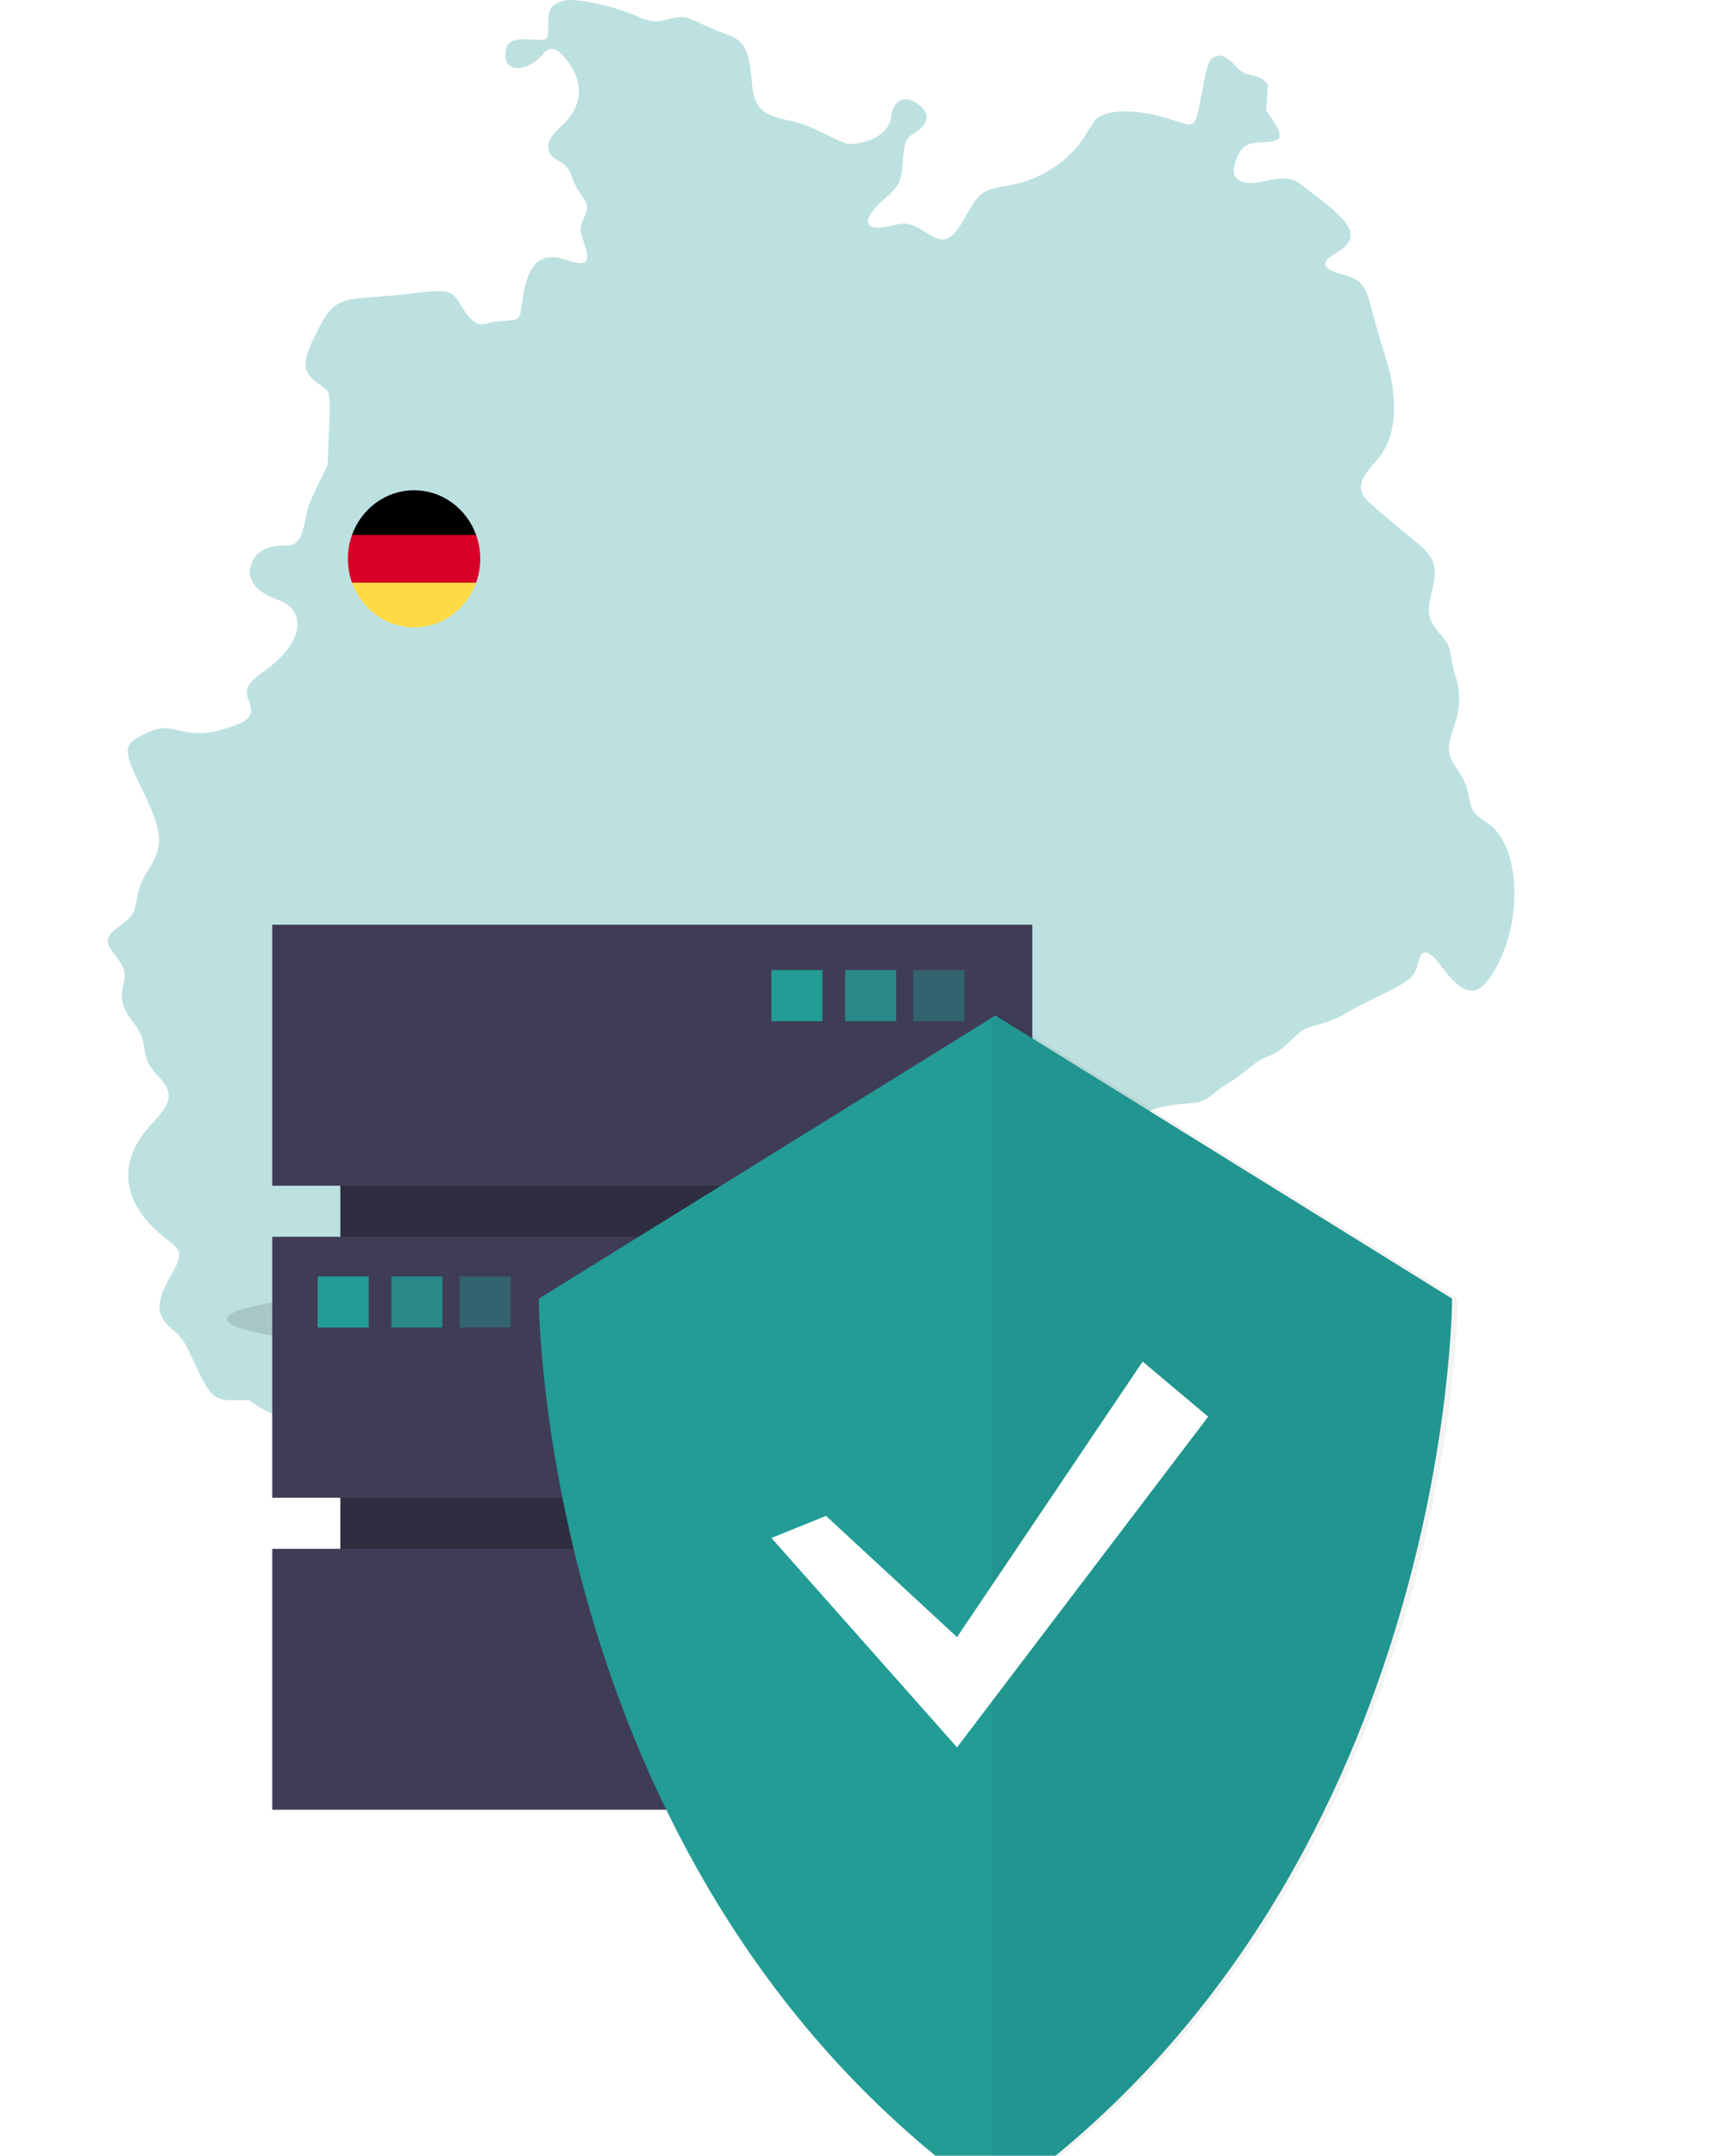 <svg xmlns="http://www.w3.org/2000/svg" width="305" height="380" fill="none" viewBox="0 0 305 380">
    <path fill="#239C96" fill-rule="evenodd" d="M99.232.141c-2.123.7-2.587 1.46-2.587 4.241 0 2.782.024 2.76-2.883 2.579-3.62-.227-4.667.421-4.667 2.89 0 2.963 3.905 2.838 6.53-.21 1.368-1.589 2.465-1.352 4.274.923 3.218 4.048 2.841 8.319-1.039 11.758-2.859 2.535-2.967 4.721-.3 6.093 1.21.623 1.892 1.498 2.398 3.077.281.874.886 2.018 1.527 2.887 1.232 1.668 1.312 2.238.545 3.885-.861 1.848-.872 2.22-.128 4.368 1.301 3.757.654 4.44-3.02 3.186-4.574-1.56-6.883.552-7.782 7.119-.493 3.603-.31 3.413-3.51 3.637-1.049.073-2.147.224-2.44.336-1.93.734-3.148-.09-5.105-3.456-1.354-2.329-2.207-2.507-8.344-1.744-1.838.228-4.944.523-6.902.655-6.52.44-7.358.982-10.139 6.55-2.607 5.224-2.458 6.727.89 9 .745.506 1.303 1.055 1.36 1.337.272 1.337.28 2.172.07 7.265l-.226 5.509-1.676 3.383c-1.006 2.032-1.771 3.884-1.916 4.637-1.035 5.389-1.512 6.108-4.052 6.108-2.755 0-4.68.93-5.562 2.685-1.446 2.88.138 5.334 4.447 6.89 5.446 1.966 4.31 7.839-2.43 12.571-2.951 2.071-3.532 3.234-2.66 5.322.943 2.257.195 3.367-2.978 4.419-4.2 1.393-6.113 1.523-9.63.653-2.305-.57-3.415-.452-5.663.603-3.958 1.858-4.04 2.764-.835 9.349 4.044 8.311 4.186 10.3 1.082 15.138-1.053 1.643-1.41 2.669-1.946 5.61-.279 1.527-.88 2.44-2.248 3.41-3.071 2.18-3.336 3-1.672 5.174 1.978 2.583 2.232 3.361 1.76 5.395-.627 2.695-.276 4.207 1.518 6.544 1.427 1.86 1.85 2.835 2.173 4.996.323 2.165.765 3.031 2.478 4.855 2.677 2.85 2.438 4.462-1.242 8.387-6.307 6.726-5.262 14.296 2.81 20.368 2.622 1.972 2.698 2.639.7 6.148-2.813 4.942-2.796 7.162.072 9.559 1.782 1.489 2.239 2.165 3.852 5.706 2.84 6.23 3.521 6.882 7.194 6.882h2.602l1.65 1.113c2.516 1.698 5.597 2.223 8.677 1.48 2.833-.684 4.268-.285 6.147 1.712 1.356 1.441 3.09 2.094 7.442 2.802 10.449 1.699 11.596 4.604 4.732 11.982-5.377 5.781-5.66 6.328-8.075 15.583-.652 2.498-1.208 4.011-2.393 6.508-2.727 5.746-2.615 5.362-2.788 9.509-.138 3.306-.227 3.921-.912 6.255-2.097 7.148-1.395 11.112 2.418 13.658l1.351.902h10.923l1.794-.668c2.284-.85 3.827-.906 5.867-.214 4.156 1.411 8.433-1.023 6.6-3.756-.239-.356-.675-.977-.97-1.38-2.12-2.9 2.476-3.633 5.567-.888.568.505 1.821 1.391 2.784 1.97l1.752 1.053 3.147-.007c1.731-.003 4.295-.143 5.697-.31 3.876-.46 6.052.042 8.883 2.051 4.247 3.014 4.425 3.092 9.428 4.164 3.96.849 5.079 1.537 7.242 4.456 1.232 1.661 3.399 4.311 4.542 5.554 1.897 2.061 5.878-1.001 7.487-5.759 2.168-6.406 6.695-6.52 14.119-.354 2.036 1.692 2.847 1.903 6.21 1.621 4.869-.409 5.463-.61 7.918-2.671.95-.797 2.163-1.676 2.697-1.952.534-.277 1.886-1.094 3.004-1.815 1.119-.721 2.138-1.311 2.265-1.312.127-.001 1.549-.195 3.159-.431 1.61-.237 4.383-.516 6.161-.621 3.417-.202 4.416-.487 5.36-1.531 1.972-2.181 3.787-2.553 6.517-1.338 2.106.938 3.098 1.046 4.703.511 3.105-1.036 3.821-.751 5.555 2.212 2.633 4.501 6.349 5.805 7.894 2.771 1.676-3.289 1.463-6.274-.617-8.636-1.087-1.235-1.163-1.549-1.018-4.188l.118-2.14-.974-1.77c-.536-.974-1.739-2.798-2.673-4.054-2.656-3.57-2.813-4.287-1.37-6.253 1.598-2.177 5.131-4.32 9.531-5.782 5.581-1.854 7.027-3.314 7.596-7.667.511-3.91.935-4.274 4.748-4.082l2.74.139.858-.774c5.515-4.982.98-16.148-7.585-18.674-1.591-.47-2.231-.988-4.061-3.287-.436-.547-1.584-1.567-2.552-2.265-2.483-1.792-3.586-2.841-6.147-5.85-2.412-2.833-3.367-3.556-5.398-4.086-2.975-.777-4.877-2.403-6.688-5.716-.604-1.106-1.95-3.564-2.99-5.462-2.735-4.989-2.683-4.879-2.683-5.665 0-.397.34-1.737.755-2.978 1.469-4.389.812-6.201-3.236-8.925-4.296-2.891-5.093-4.635-3.117-6.817.598-.661 1.795-2.29 2.658-3.619 2.822-4.347 6.325-6.159 12.755-6.6 2.651-.182 3.284-.419 4.917-1.846.569-.496 1.782-1.349 2.696-1.894.914-.545 2.184-1.439 2.823-1.986 1.616-1.385 2.896-2.236 3.881-2.584 1.569-.554 2.257-1.027 4.262-2.938 1.739-1.656 2.168-1.952 3.252-2.248 3.111-.849 4.853-1.496 5.92-2.2.635-.418 2.998-1.667 5.252-2.776 6.609-3.25 7.25-3.759 7.812-6.193.65-2.811 1.871-2.632 4.281.627 3.667 4.959 6.084 5.397 8.631 1.566 5.773-8.684 5.447-22.911-.62-26.967-2.52-1.686-2.791-2.077-3.299-4.753-.363-1.914-.766-2.842-2.071-4.767-1.687-2.49-1.832-3.845-.736-6.874 1.35-3.729 1.475-6.426.444-9.609-.277-.853-.605-2.288-.731-3.19-.267-1.923-.516-2.461-1.857-4.021-2.24-2.604-2.497-3.829-1.58-7.521 1.179-4.752.614-6.222-3.695-9.606-1.719-1.35-5.745-4.753-7.293-6.166-2.28-2.08-1.991-3.876 1.18-7.32 3.66-3.975 4.177-10.68 1.462-18.977-.642-1.96-1.551-5.097-2.021-6.97-1.278-5.099-1.935-5.963-5.241-6.892-3.818-1.072-4.166-2.114-1.273-3.803 4.085-2.386 3.398-4.808-2.669-9.417-1.305-.991-2.796-2.143-3.314-2.56-1.629-1.313-3.251-1.5-6.429-.744-4.254 1.012-6.32-.18-5.396-3.112.894-2.835 1.95-3.654 4.798-3.718 3.582-.08 3.918-.9 1.697-4.142l-.994-1.452.151-2.312.151-2.312-.622-.621c-.461-.462-1.041-.715-2.253-.985-1.56-.347-1.692-.425-2.944-1.747-1.4-1.478-2.331-1.924-3.287-1.573-1.338.49-1.52.977-2.672 7.149-1.006 5.393-1.044 5.43-4.455 4.25-6.796-2.347-12.919-2.243-14.512.246-.401.627-1.131 1.777-1.623 2.555-2.803 4.434-7.879 7.66-13.556 8.615-4.438.747-4.99 1.147-7.294 5.28-2.464 4.42-3.741 5.05-6.593 3.25-3.241-2.044-3.807-2.16-6.916-1.418-4.611 1.101-5.069-1.16-.954-4.708 2.73-2.353 3.077-3.068 3.35-6.886.244-3.402.422-3.81 2.152-4.912 2.396-1.527 2.666-3.217.765-4.785-2.4-1.977-4.627-1.1-4.987 1.964-.302 2.573-2.824 4.418-6.576 4.81-1.253.13-1.307.113-5.098-1.718-3.174-1.532-4.221-1.93-6.096-2.317-5.264-1.088-6.385-2.23-6.813-6.941-.54-5.938-1.281-7.227-4.87-8.467-.99-.342-2.858-1.138-4.151-1.77-2.687-1.312-3.086-1.36-5.878-.697-2.309.549-2.944.47-5.684-.705C107.731.905 101.03-.451 99.232.141z" clip-rule="evenodd" opacity=".3"/>
    <ellipse cx="116" cy="232.5" fill="#000" fill-opacity=".12" rx="76" ry="6.5"/>
    <g filter="url(#prefix__filter0_ddddd)">
        <path fill="#2F2E41" d="M60 88h111v130H60V88z"/>
        <path fill="#3F3D56" d="M48 75h134v46H48V75zM48 130h134v46H48v-46zM48 185h134v46H48v-46z"/>
        <path fill="#239C96" d="M161 83h9v9h-9v-9z" opacity=".4"/>
        <path fill="#239C96" d="M149 83h9v9h-9v-9z" opacity=".8"/>
        <path fill="#239C96" d="M136 83h9v9h-9v-9z"/>
        <path fill="#239C96" d="M81 137h9v9h-9v-9z" opacity=".4"/>
        <path fill="#239C96" d="M69 137h9v9h-9v-9z" opacity=".8"/>
        <path fill="#239C96" d="M56 137h9v9h-9v-9z"/>
    </g>
    <path fill="#FFDA44" d="M62.06 102.703c1.648 4.601 5.924 7.88 10.94 7.88 5.016 0 9.293-3.279 10.941-7.88l-10.94-1.051-10.942 1.051z"/>
    <path fill="#000" d="M73 86.417c-5.016 0-9.292 3.279-10.94 7.88L73 95.347l10.941-1.05c-1.648-4.601-5.925-7.88-10.94-7.88z"/>
    <path fill="#D80027" d="M62.059 94.297c-.469 1.31-.726 2.725-.726 4.203 0 1.478.257 2.894.726 4.203h21.882c.469-1.309.726-2.725.726-4.203 0-1.478-.257-2.894-.726-4.203H62.059z"/>
    <g filter="url(#prefix__filter1_ddddd)">
        <path fill="#239C96" d="M175.5 91L95 140.91S95 243.851 175.5 300C256 243.851 256 140.91 256 140.91L175.5 91z"/>
        <path fill="#000" fill-opacity=".05" d="M176.378 91l-1.378.853v207.173c.458.326.915.652 1.378.974C257 243.851 257 140.91 257 140.91L176.378 91z"/>
        <path fill="#fff" d="M145.625 179.2l23.1 21.371L201.45 152l11.55 9.714L168.725 220 136 183.086l9.625-3.886z"/>
    </g>
    <defs>
        <filter id="prefix__filter0_ddddd" width="230" height="252" x="0" y="59" color-interpolation-filters="sRGB" filterUnits="userSpaceOnUse">
            <feFlood flood-opacity="0" result="BackgroundImageFix"/>
            <feColorMatrix in="SourceAlpha" values="0 0 0 0 0 0 0 0 0 0 0 0 0 0 0 0 0 0 127 0"/>
            <feOffset dy="8"/>
            <feGaussianBlur stdDeviation="4"/>
            <feColorMatrix values="0 0 0 0 0 0 0 0 0 0 0 0 0 0 0 0 0 0 0.04 0"/>
            <feBlend in2="BackgroundImageFix" result="effect1_dropShadow"/>
            <feColorMatrix in="SourceAlpha" values="0 0 0 0 0 0 0 0 0 0 0 0 0 0 0 0 0 0 127 0"/>
            <feOffset dy="8"/>
            <feGaussianBlur stdDeviation="8"/>
            <feColorMatrix values="0 0 0 0 0 0 0 0 0 0 0 0 0 0 0 0 0 0 0.04 0"/>
            <feBlend in2="effect1_dropShadow" result="effect2_dropShadow"/>
            <feColorMatrix in="SourceAlpha" values="0 0 0 0 0 0 0 0 0 0 0 0 0 0 0 0 0 0 127 0"/>
            <feOffset dy="16"/>
            <feGaussianBlur stdDeviation="12"/>
            <feColorMatrix values="0 0 0 0 0 0 0 0 0 0 0 0 0 0 0 0 0 0 0.04 0"/>
            <feBlend in2="effect2_dropShadow" result="effect3_dropShadow"/>
            <feColorMatrix in="SourceAlpha" values="0 0 0 0 0 0 0 0 0 0 0 0 0 0 0 0 0 0 127 0"/>
            <feOffset dy="24"/>
            <feGaussianBlur stdDeviation="16"/>
            <feColorMatrix values="0 0 0 0 0 0 0 0 0 0 0 0 0 0 0 0 0 0 0.08 0"/>
            <feBlend in2="effect3_dropShadow" result="effect4_dropShadow"/>
            <feColorMatrix in="SourceAlpha" values="0 0 0 0 0 0 0 0 0 0 0 0 0 0 0 0 0 0 127 0"/>
            <feOffset dy="32"/>
            <feGaussianBlur stdDeviation="24"/>
            <feColorMatrix values="0 0 0 0 0 0 0 0 0 0 0 0 0 0 0 0 0 0 0.08 0"/>
            <feBlend in2="effect4_dropShadow" result="effect5_dropShadow"/>
            <feBlend in="SourceGraphic" in2="effect5_dropShadow" result="shape"/>
        </filter>
        <filter id="prefix__filter1_ddddd" width="258" height="305" x="47" y="75" color-interpolation-filters="sRGB" filterUnits="userSpaceOnUse">
            <feFlood flood-opacity="0" result="BackgroundImageFix"/>
            <feColorMatrix in="SourceAlpha" values="0 0 0 0 0 0 0 0 0 0 0 0 0 0 0 0 0 0 127 0"/>
            <feOffset dy="8"/>
            <feGaussianBlur stdDeviation="4"/>
            <feColorMatrix values="0 0 0 0 0 0 0 0 0 0 0 0 0 0 0 0 0 0 0.04 0"/>
            <feBlend in2="BackgroundImageFix" result="effect1_dropShadow"/>
            <feColorMatrix in="SourceAlpha" values="0 0 0 0 0 0 0 0 0 0 0 0 0 0 0 0 0 0 127 0"/>
            <feOffset dy="8"/>
            <feGaussianBlur stdDeviation="8"/>
            <feColorMatrix values="0 0 0 0 0 0 0 0 0 0 0 0 0 0 0 0 0 0 0.04 0"/>
            <feBlend in2="effect1_dropShadow" result="effect2_dropShadow"/>
            <feColorMatrix in="SourceAlpha" values="0 0 0 0 0 0 0 0 0 0 0 0 0 0 0 0 0 0 127 0"/>
            <feOffset dy="16"/>
            <feGaussianBlur stdDeviation="12"/>
            <feColorMatrix values="0 0 0 0 0 0 0 0 0 0 0 0 0 0 0 0 0 0 0.04 0"/>
            <feBlend in2="effect2_dropShadow" result="effect3_dropShadow"/>
            <feColorMatrix in="SourceAlpha" values="0 0 0 0 0 0 0 0 0 0 0 0 0 0 0 0 0 0 127 0"/>
            <feOffset dy="24"/>
            <feGaussianBlur stdDeviation="16"/>
            <feColorMatrix values="0 0 0 0 0 0 0 0 0 0 0 0 0 0 0 0 0 0 0.08 0"/>
            <feBlend in2="effect3_dropShadow" result="effect4_dropShadow"/>
            <feColorMatrix in="SourceAlpha" values="0 0 0 0 0 0 0 0 0 0 0 0 0 0 0 0 0 0 127 0"/>
            <feOffset dy="32"/>
            <feGaussianBlur stdDeviation="24"/>
            <feColorMatrix values="0 0 0 0 0 0 0 0 0 0 0 0 0 0 0 0 0 0 0.08 0"/>
            <feBlend in2="effect4_dropShadow" result="effect5_dropShadow"/>
            <feBlend in="SourceGraphic" in2="effect5_dropShadow" result="shape"/>
        </filter>
    </defs>
</svg>
